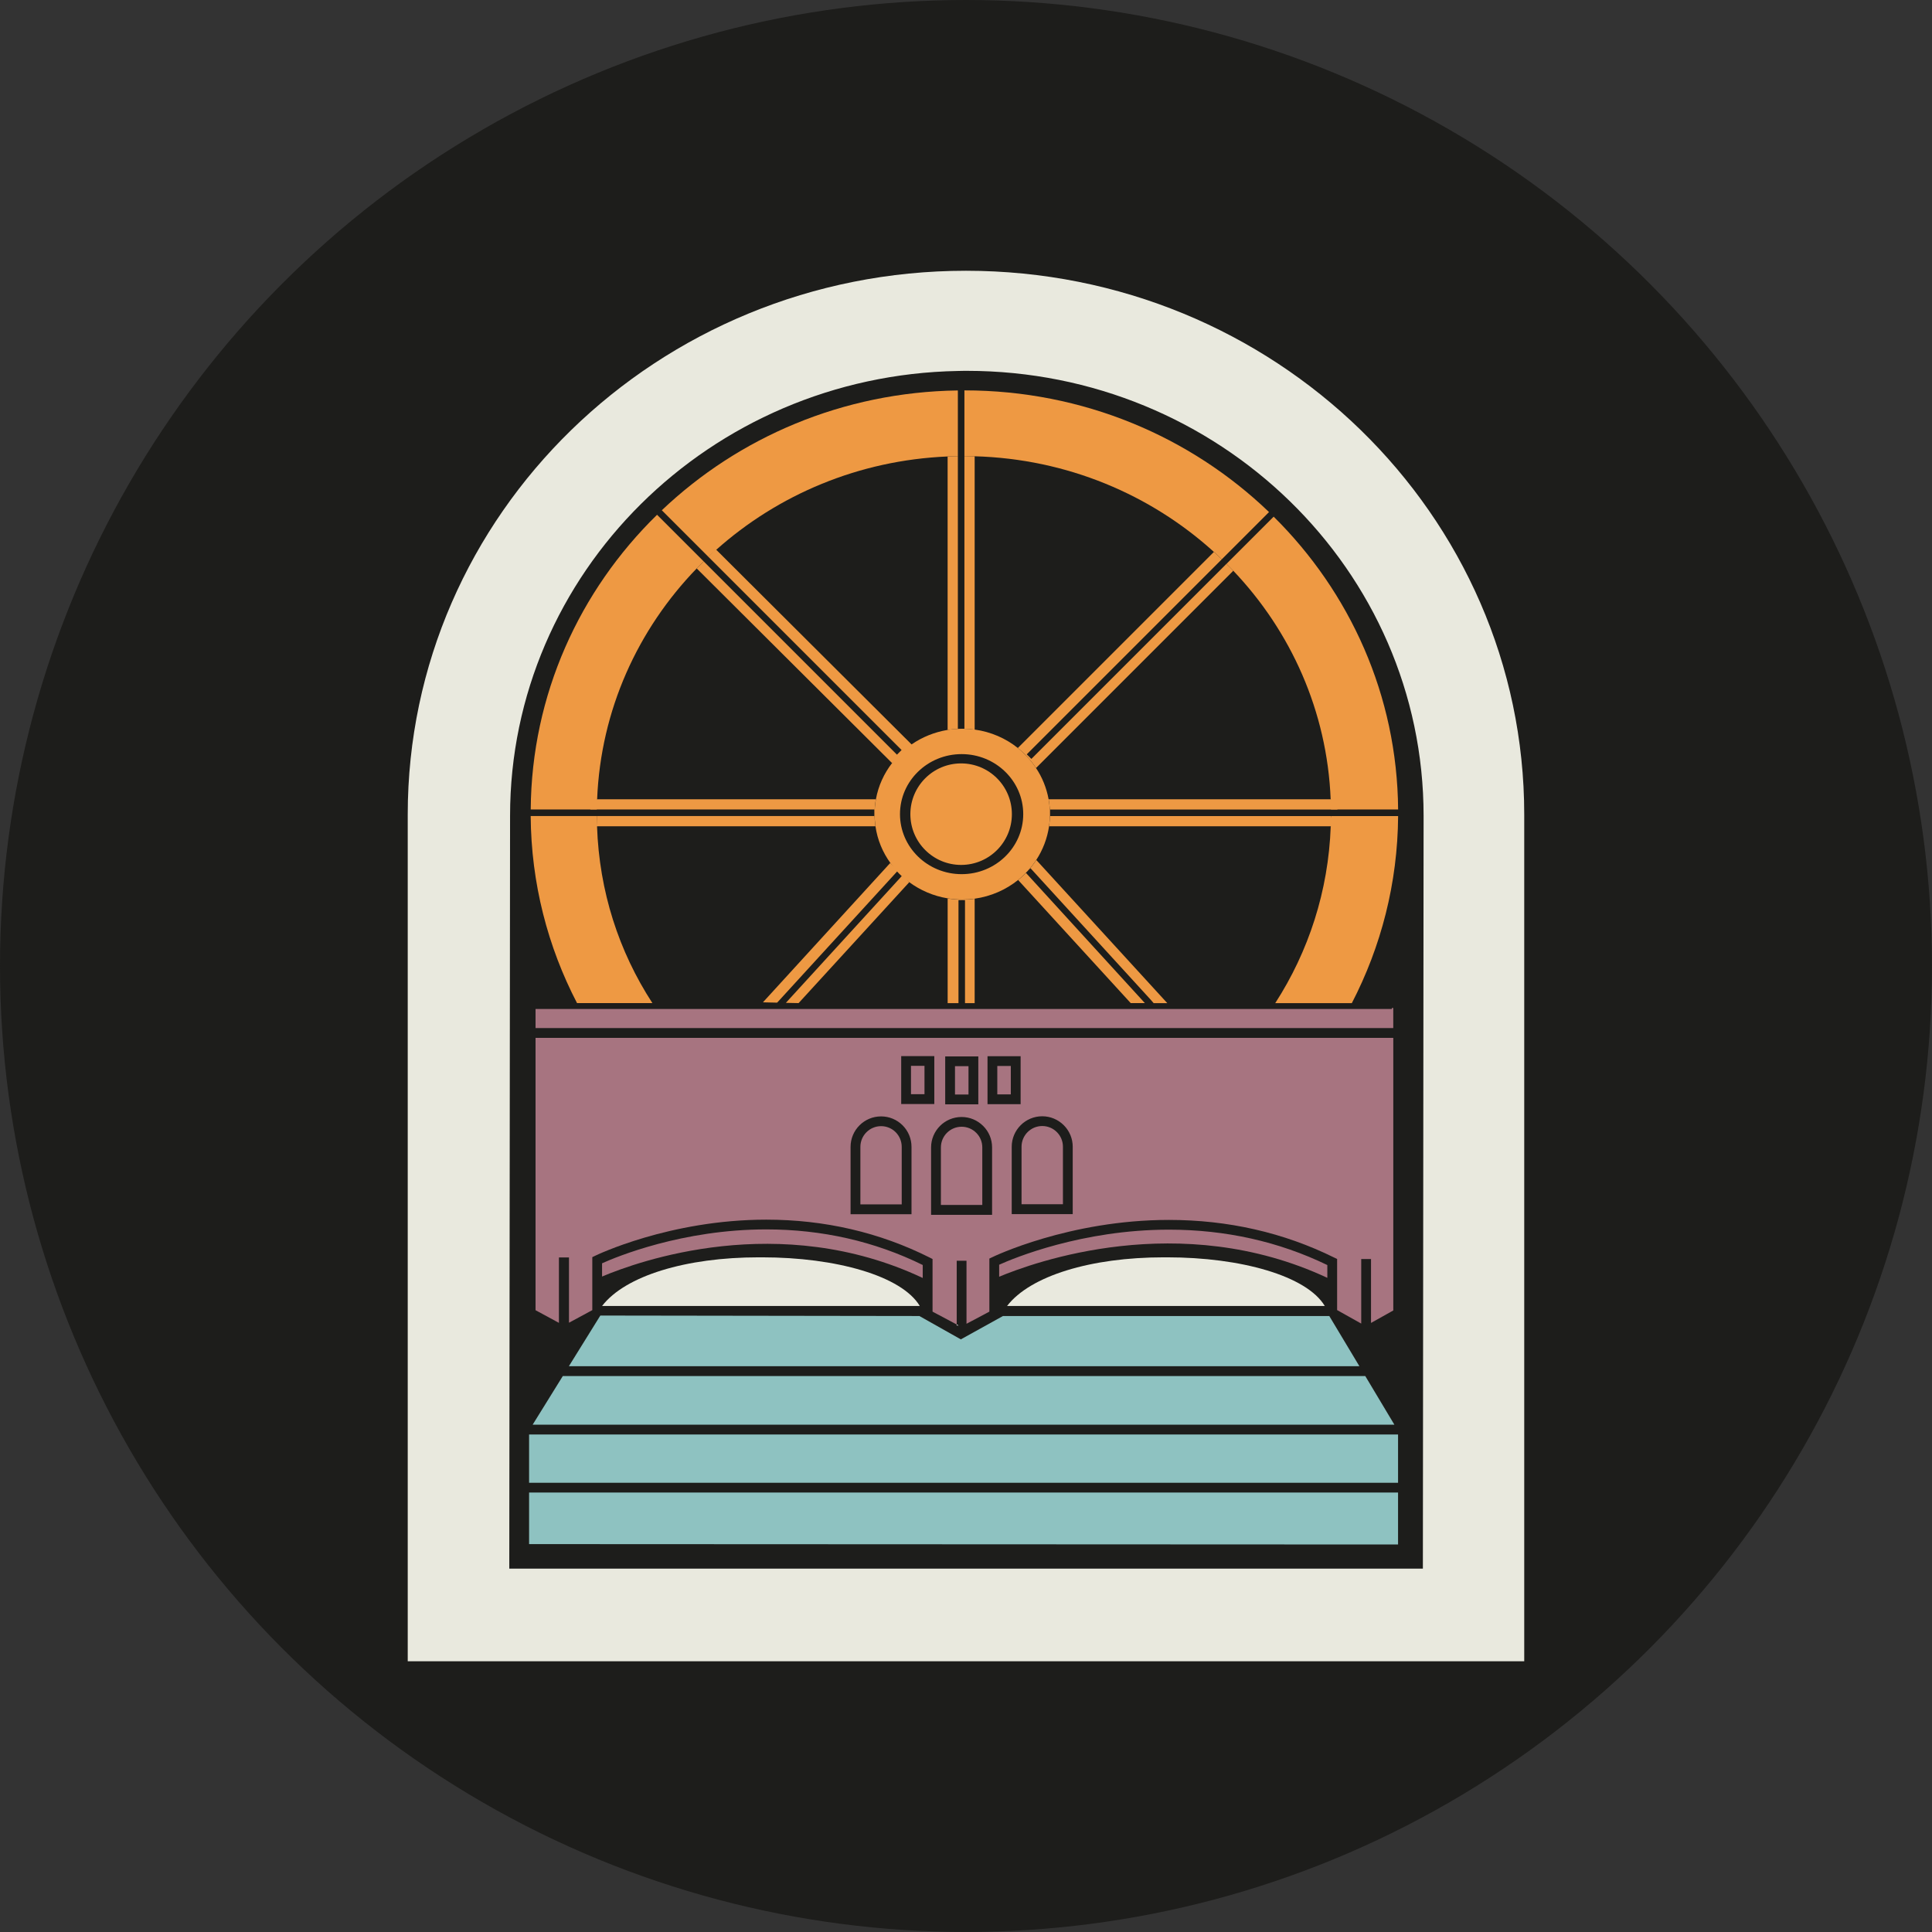 <?xml version="1.0" encoding="UTF-8"?>
<svg xmlns="http://www.w3.org/2000/svg" id="Livello_2" viewBox="0 0 592.25 592.25">
  <rect x="0" y="0" width="592.25" height="592.25" fill="#333333" stroke="none"/>
  <defs>
    <style>.cls-1{fill:#ee9943;}.cls-2{fill:#e9e9de;}.cls-3{fill:#a77480;}.cls-4{fill:#1d1d1b;}.cls-5{fill:#8ec2c1;}.cls-6{fill:#fff;}</style>
  </defs>
  <g id="Livello_1-2">
    <circle class="cls-4" cx="296.12" cy="296.12" r="296.12"></circle>
    <path class="cls-2" d="M296.11,83c-94.5,0-171.12,74.64-171.12,166.7v259.55h342.26V249.7c0-92.06-76.62-166.7-171.14-166.7ZM436.19,480.86H156.12l.24-230.77c0-74.44,61.21-134.97,137.27-136.37.66-.02,1.34-.04,2-.04h.74c77.34,0,140.03,61.07,140.03,136.41l-.22,230.77Z"></path>
    <polygon class="cls-5" points="416.72 418.81 407.49 403.42 307.46 403.42 294.54 410.58 281.83 403.42 184.03 403.28 174.39 418.81 416.72 418.81"></polygon>
    <polygon class="cls-5" points="162.19 457.54 162.19 473.34 428.57 473.46 428.57 457.54 162.19 457.54"></polygon>
    <polygon class="cls-5" points="427.45 436.74 418.52 421.82 172.53 421.82 163.28 436.74 427.45 436.74"></polygon>
    <rect class="cls-5" x="162.19" y="439.74" width="266.38" height="14.8"></rect>
    <path class="cls-1" d="M183.02,253.3c.68,20,6.69,38.37,16.97,54.2h-23.1c-8.97-17.25-14.07-36.73-14.21-57.35h20.26l.2,3.14h-.12Z"></path>
    <path class="cls-1" d="M215.73,172.11l-2.16,2.14c-18.03,18.64-29.42,43.4-30.52,70.76h-.1v3.14h-20.26c.26-35.25,15.01-67.15,38.73-90.35l14.31,14.31Z"></path>
    <path class="cls-1" d="M293.63,119.69v20.14c-1.06.02-2.1.04-3.14.1-27.3,1.14-52.06,11.77-70.92,28.6h-.02c-.8.7-1.6,1.44-2.38,2.18l-.02-.02-14.27-14.27c23.5-22.34,55.45-36.23,90.75-36.73Z"></path>
    <path class="cls-1" d="M389.01,156.98l-14.47,14.47c-.02-.06-.06-.08-.08-.08-.76-.76-1.54-1.48-2.32-2.18h-.02c-19.34-17.55-45.02-28.54-73.34-29.32-1.04-.04-2.1-.06-3.14-.06v-20.14c36.41,0,69.38,14.23,93.38,37.31Z"></path>
    <path class="cls-1" d="M408.01,250.16h20.58c-.14,20.62-5.24,40.07-14.19,57.35h-23.48c10.19-15.79,16.31-34.33,17.01-54.2h.08v-3.14Z"></path>
    <path class="cls-1" d="M407.91,245.01c-1.08-27-12.21-51.5-29.84-70.04-.3-.3-.6-.62-.9-.92-.3-.32-.6-.62-.92-.92-.06-.1-.14-.18-.28-.28l14.47-14.47c23.38,23.14,37.89,54.8,38.15,89.77h-20.58v-3.14h-.1Z"></path>
    <path class="cls-1" d="M321.45,245.01c-.64-3.48-1.96-6.73-3.86-9.57-1.52-2.32-3.42-4.38-5.58-6.15-3.72-2.96-8.25-4.96-13.23-5.64-.52-.06-1.04-.12-1.56-.16-.5-.04-1.02-.06-1.54-.08h-.04c-.22-.02-.44-.02-.66-.02-.44,0-.9.02-1.34.04-.54.02-1.06.06-1.58.12-.52.04-1.04.12-1.56.2-4.08.68-7.83,2.22-11.05,4.44-.04.02-.08.06-.12.08-2.26,1.58-4.24,3.48-5.86,5.64-2.48,3.2-4.22,6.99-4.96,11.09-.26,1.48-.4,3-.4,4.56,0,1.26.1,2.5.26,3.72.6,4.18,2.22,8.03,4.62,11.33.62.88,1.3,1.72,2.04,2.5.44.5.92.96,1.42,1.42.72.68,1.48,1.3,2.28,1.9,3.38,2.5,7.41,4.24,11.77,4.96,1.46.24,2.96.36,4.48.36,1.28,0,2.56-.08,3.8-.26,5.02-.7,9.59-2.74,13.33-5.74.48-.38.94-.8,1.4-1.22.34-.32.68-.64.98-.98.34-.32.62-.64.9-.96l.02-.02c.06-.06.12-.14.16-.2.38-.4.7-.82,1.02-1.24.38-.5.74-1,1.08-1.52,2-3.06,3.36-6.57,3.92-10.33.16-1.22.26-2.46.26-3.72,0-1.56-.14-3.08-.4-4.56ZM294.79,267.97c-10.43,0-18.9-8.23-18.9-18.4s8.47-18.4,18.9-18.4,18.88,8.25,18.88,18.4-8.45,18.4-18.88,18.4Z"></path>
    <path class="cls-1" d="M293.63,139.83v83.61c-.54.02-1.06.06-1.58.12-.52.04-1.04.12-1.56.2v-83.83c1.04-.06,2.08-.08,3.14-.1Z"></path>
    <path class="cls-1" d="M298.78,139.87v83.79c-.52-.06-1.04-.12-1.56-.16-.5-.04-1.02-.06-1.54-.08h-.04v-83.61c1.04,0,2.1.02,3.14.06Z"></path>
    <path class="cls-1" d="M378.06,174.97l-60.47,60.47c-1.52-2.32-3.42-4.38-5.58-6.14l60.11-60.11h.02c.78.7,1.56,1.42,2.32,2.18.02,0,.06.02.08.08l-59.79,59.79,1.42,1.4,59.79-59.79c.14.1.22.18.28.28.64.6,1.24,1.22,1.82,1.84Z"></path>
    <path class="cls-1" d="M314.49,267.57l36.47,39.93h-4.34l-34.51-37.73c.48-.38.94-.8,1.4-1.22.34-.32.68-.64.98-.98Z"></path>
    <path class="cls-1" d="M353.64,307.5l-.79-.92-36.95-40.43-.48.44c.06-.06.12-.14.16-.2.38-.4.7-.82,1.02-1.24.38-.5.74-1,1.08-1.52l40.15,43.88h-4.19Z"></path>
    <path class="cls-1" d="M268.09,249.57c0,1.26.1,2.5.26,3.72h-85.33c-.04-1.04-.08-2.08-.08-3.14h85.05v-2h-87.03c0-1.06,1.83-2.1,1.89-3.14h85.64c-.26,1.48-.4,3-.4,4.56Z"></path>
    <path class="cls-1" d="M298.78,275.52v31.99h-2.96v-31.57h-2v31.57h-3.32v-32.09c1.46.24,2.96.36,4.48.36,1.28,0,2.56-.08,3.8-.26Z"></path>
    <path class="cls-1" d="M408.01,250.16c0,1.06,1.96,2.1,1.92,3.14h-88.33c.16-1.22.26-2.46.26-3.72,0-1.56-.14-3.08-.4-4.56h88.45c.06,1.04.08,2.08.08,3.14h-88.05v2h86.07Z"></path>
    <polygon class="cls-1" points="279.66 228.42 273.48 233.94 273.46 233.92 213.57 174.25 215.73 172.11 274.96 231.34 276.38 229.92 217.17 170.71 217.15 170.69 219.43 168.39 219.55 168.53 219.57 168.53 279.44 228.2 279.66 228.42"></polygon>
    <path class="cls-1" d="M278.74,270.43l-.02.02-33.91,37.05-3.9-.08,35.53-38.87c-.5-.46-.98-.92-1.42-1.42l-36.79,40.23-4.36-.1,39.03-42.72.08.08,5.76,5.8Z"></path>
    <polygon class="cls-3" points="427.1 309 427.1 315.15 164.17 315.15 164.17 309.3 426.66 309.3 426.66 309 427.1 309"></polygon>
    <path class="cls-3" d="M293.83,406.32l.16.08v-.08h-.16ZM164.17,318.15v83.49l7.17,3.88v-20.06h3.08v20.02l7.15-3.86v-16.25l.84-.4c.22-.12,22.82-11.09,52.5-11.09,17.89,0,34.77,3.92,50.14,11.65l.82.42v16.13l7.41,3.94v-19.54h3v19.32l7.01-3.72v-16.27l.84-.4c.22-.12,23.58-11.45,54.2-11.45,18.11,0,35.19,3.88,50.72,11.57l.84.4v15.67l7.39,4.14v-19.78h3v19.58l6.83-3.82v-83.57H164.17ZM302.72,323.78h10.15v14.71h-10.15v-14.71ZM289.75,323.84h10.15v14.69h-10.15v-14.69ZM279.42,372.22h-18.68v-20.64c0-5.16,4.18-9.35,9.35-9.35,2.5,0,4.84.98,6.61,2.74,1.76,1.78,2.72,4.12,2.72,6.61v20.64ZM276.26,338.43v-14.69h10.15v14.69h-10.15ZM304.12,372.4h-18.7v-20.64c0-5.16,4.18-9.35,9.35-9.35,2.5,0,4.84.98,6.61,2.74,1.76,1.74,2.74,4.08,2.74,6.61v20.64ZM328.84,372.18h-18.7v-20.64c0-5.16,4.2-9.35,9.35-9.35,2.48,0,4.84.98,6.61,2.74,1.76,1.76,2.74,4.12,2.74,6.61v20.64Z"></path>
    <path class="cls-3" d="M276.42,351.57v17.63h-12.67v-17.63c0-3.5,2.84-6.35,6.35-6.35,1.68,0,3.28.66,4.48,1.86,1.18,1.2,1.84,2.8,1.84,4.48Z"></path>
    <path class="cls-3" d="M301.12,351.75v17.63h-12.69v-17.63c0-3.5,2.84-6.35,6.35-6.35,1.7,0,3.28.66,4.48,1.86,1.2,1.18,1.86,2.78,1.86,4.48Z"></path>
    <path class="cls-3" d="M325.84,351.53v17.63h-12.69v-17.63c0-3.5,2.84-6.35,6.35-6.35,1.68,0,3.28.66,4.48,1.86,1.2,1.2,1.86,2.8,1.86,4.48Z"></path>
    <rect class="cls-3" x="305.72" y="326.77" width="4.14" height="8.71"></rect>
    <rect class="cls-3" x="292.75" y="326.83" width="4.14" height="8.69"></rect>
    <rect class="cls-3" x="279.26" y="326.73" width="4.14" height="8.69"></rect>
    <path class="cls-3" d="M282.86,387.78v3.98c-43.98-20.74-87.37-5.06-98.3-.44v-4.06c4.28-1.94,24.56-10.39,50.34-10.39,17.09,0,33.23,3.66,47.96,10.91Z"></path>
    <path class="cls-3" d="M406.89,387.8v3.92c-45.24-21.14-90.23-4.68-100.6-.34v-3.68c4.38-1.98,25.38-10.75,52.04-10.75,17.33,0,33.67,3.64,48.56,10.85Z"></path>
    <polygon class="cls-6" points="293.84 406.32 293.27 406.32 293.27 406.02 293.84 406.32"></polygon>
    <path class="cls-2" d="M311.8,400.35h94.31,0c-5.54-9.25-25.73-14.92-48.34-14.92h-1.03c-22.29,0-40.94,5.67-48.03,14.92h3.08Z"></path>
    <path class="cls-2" d="M187.65,400.35h94.31,0c-5.54-9.25-25.73-14.92-48.34-14.92h-1.03c-22.29,0-40.94,5.67-48.03,14.92h3.08Z"></path>
    <circle class="cls-1" cx="294.63" cy="249.58" r="15.56"></circle>
  </g>
</svg>

